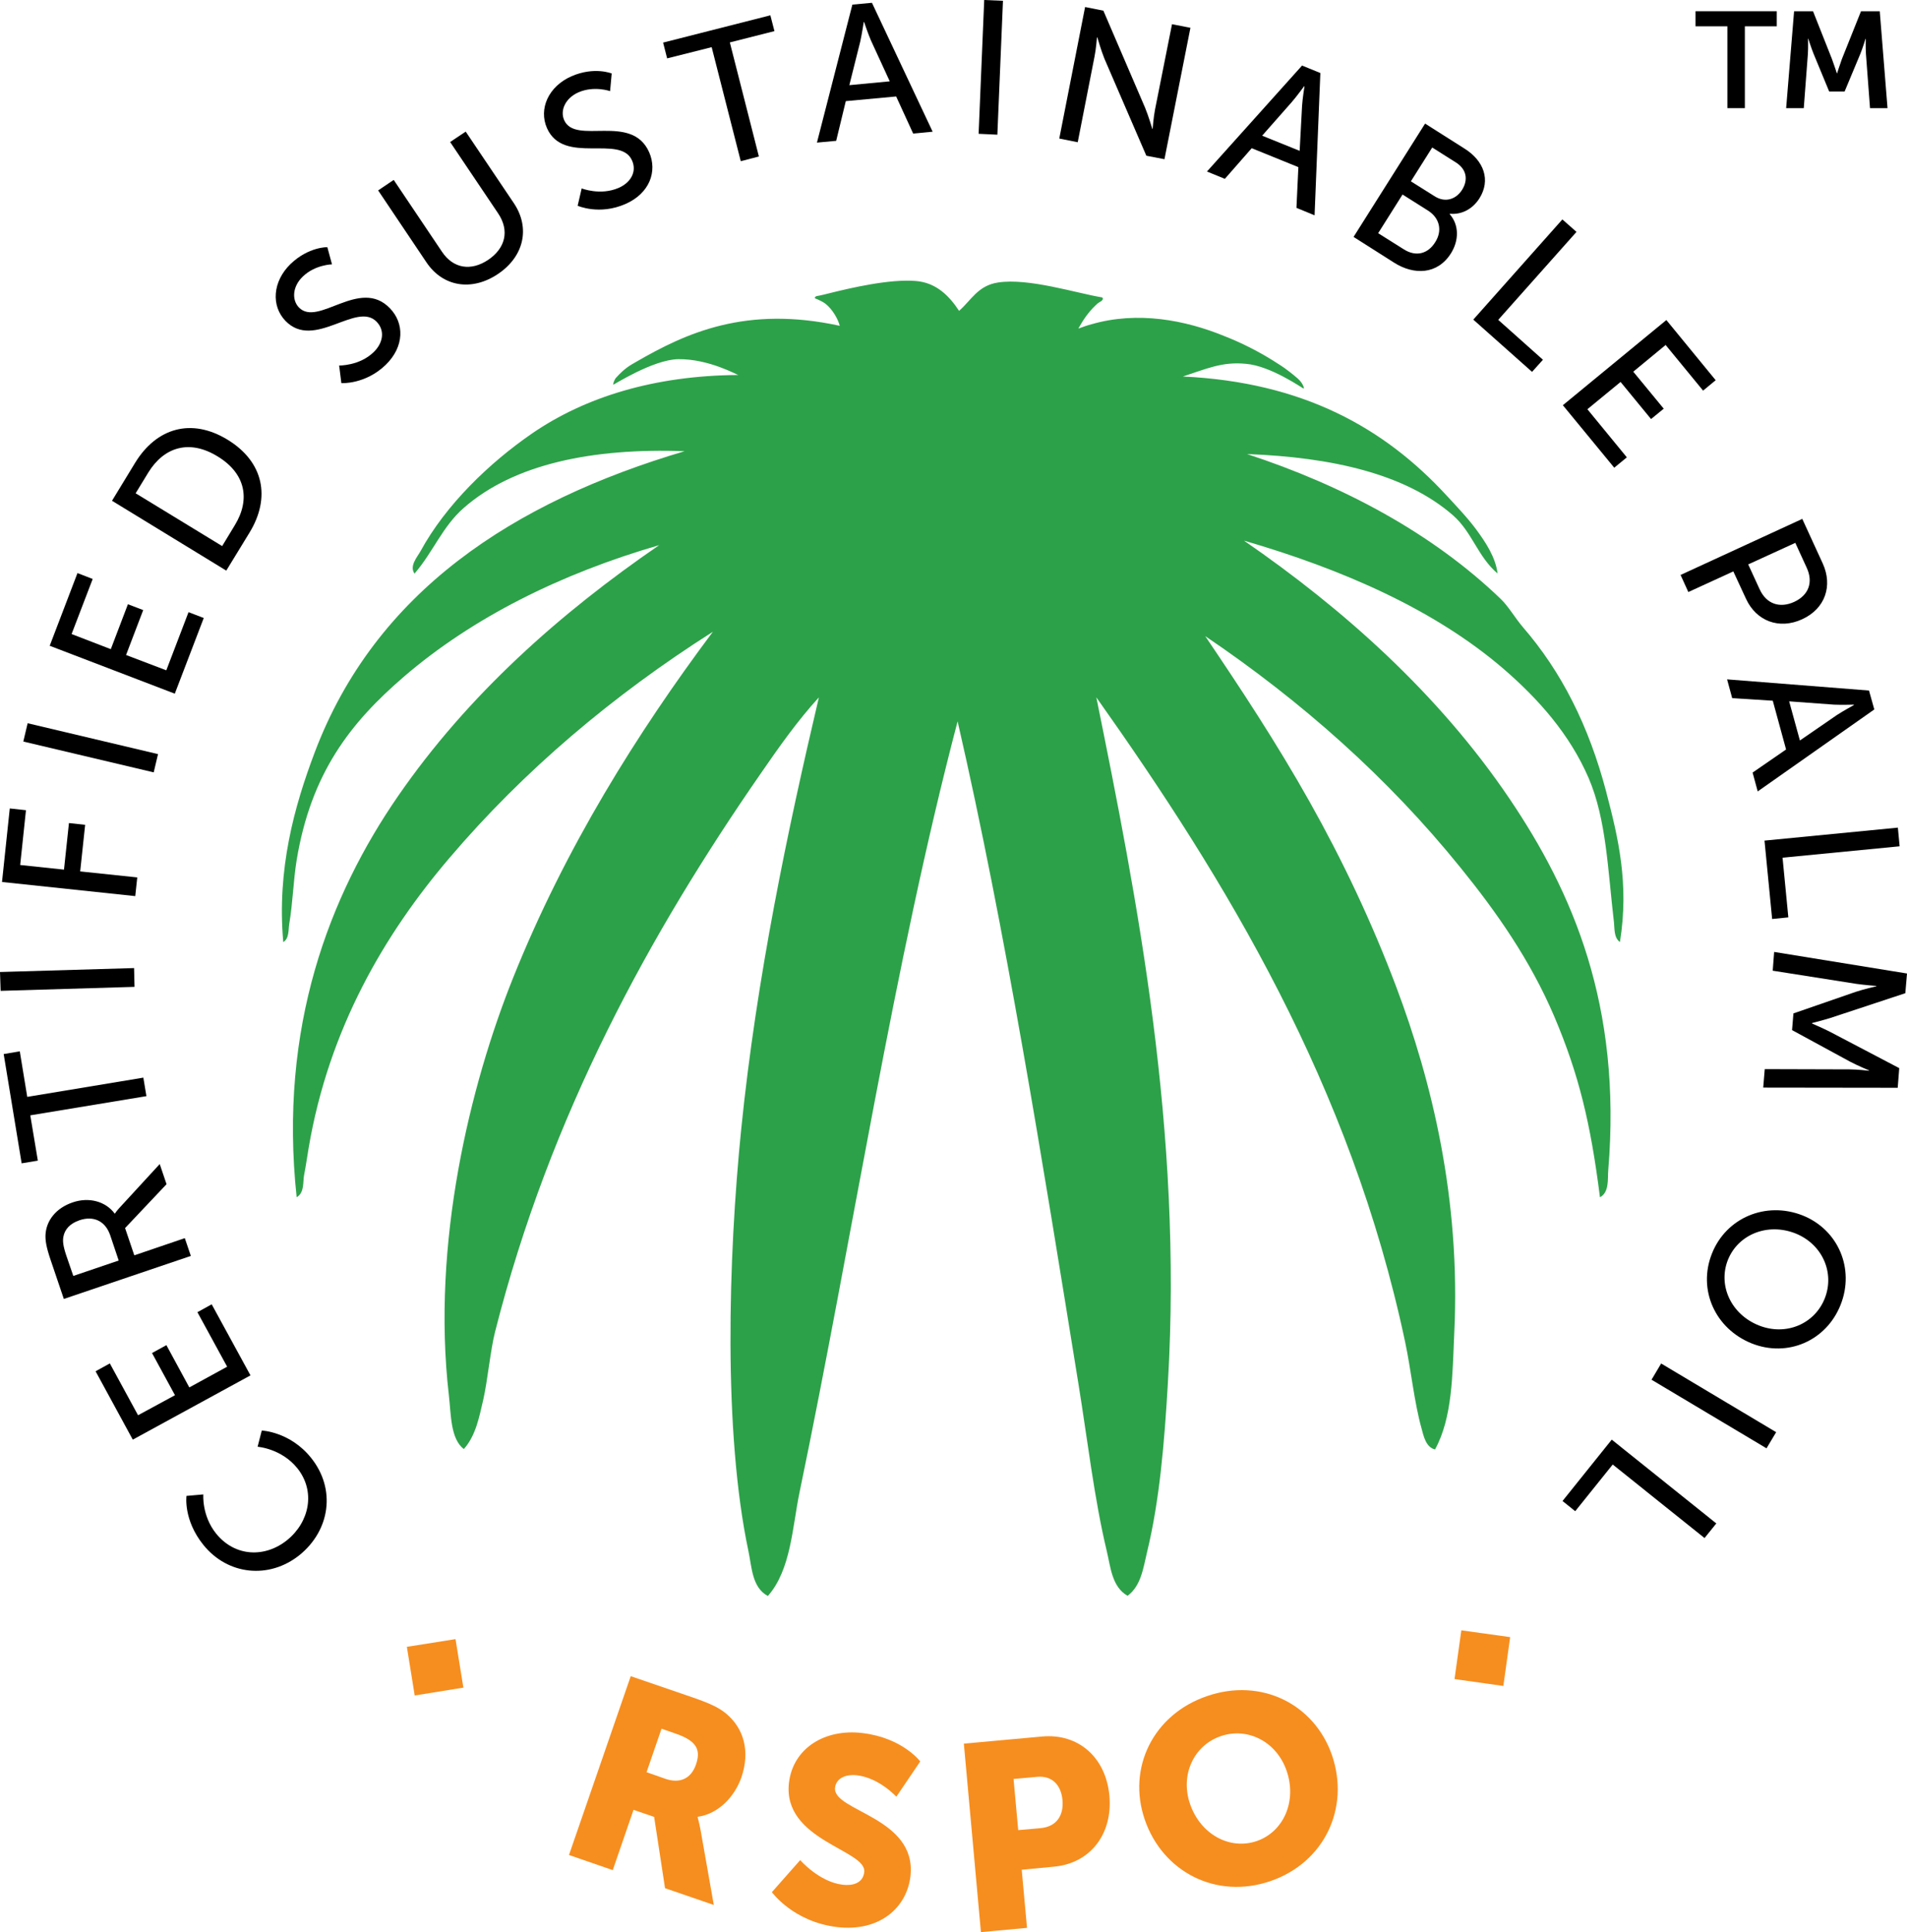 <?xml version="1.0" encoding="UTF-8"?>
<svg id="Layer_1" data-name="Layer 1" xmlns="http://www.w3.org/2000/svg" viewBox="0 0 626.44 634.5">
  <defs>
    <style>
      .cls-1, .cls-2, .cls-3 {
        stroke-width: 0px;
      }

      .cls-2 {
        fill: #2da149;
      }

      .cls-3 {
        fill: #f68e1f;
      }
    </style>
  </defs>
  <path class="cls-1" d="M66.82,507.35c-6.66-8.24-5.56-16.1-5.56-16.1l5.53-.49s-.56,6.95,4.21,12.87c6.21,7.67,16.07,7.99,23.34,2.12,7.32-5.93,9.43-16.02,3.3-23.63-5.22-6.46-13.02-7.01-13.02-7.01l1.37-5.33s9.25.35,16.15,8.91c8.33,10.32,6.27,23.87-3.74,31.98-9.98,8.01-23.58,6.61-31.58-3.32"/>
  <polygon class="cls-1" points="43.62 472.77 31.4 450.32 36.08 447.74 45.35 464.76 57.48 458.18 49.94 444.33 54.66 441.74 62.19 455.62 74.62 448.82 64.85 430.92 69.54 428.33 82.28 451.67 43.62 472.77"/>
  <path class="cls-1" d="M36.16,405.55c-1.56-4.53-5.4-6.41-10.06-4.82-3.08,1.05-4.87,2.98-5.29,5.48-.22,1.32-.13,2.82.95,6.05l2.32,6.75,14.91-5.06-2.82-8.4h-.01ZM20.97,426.57l-4.32-12.75c-1.48-4.35-1.74-6.32-1.71-8.14.18-4.8,3.42-8.95,8.93-10.82,5.32-1.82,10.8-.38,13.81,3.68l.11-.05s.37-.66,1.48-1.87l13.2-14.35,2.24,6.61-13.62,14.41,3.03,8.95,16.59-5.64,1.98,5.84-41.7,14.12h-.02Z"/>
  <polygon class="cls-1" points="9.95 366.27 12.43 381.15 7.11 382.03 1.21 346.15 6.5 345.25 8.95 360.21 47.09 353.89 48.1 359.97 9.95 366.27"/>
  <polygon class="cls-1" points=".21 325.39 0 319.2 44.04 317.91 44.19 324.08 .21 325.39"/>
  <polygon class="cls-1" points=".66 289.64 3.21 265.49 8.53 266.07 6.63 284.06 21.02 285.58 22.65 270.29 27.97 270.87 26.34 286.17 45.09 288.14 44.43 294.28 .66 289.64"/>
  <polygon class="cls-1" points="7.66 243.52 9.08 237.51 51.91 247.65 50.49 253.64 7.66 243.52"/>
  <polygon class="cls-1" points="16.33 212.07 25.45 188.2 30.45 190.13 23.52 208.22 36.4 213.18 42.02 198.43 47.04 200.35 41.41 215.1 54.63 220.13 61.93 201.03 66.93 202.95 57.42 227.8 16.33 212.07"/>
  <path class="cls-1" d="M77.12,172.5c5.19-8.46,3.59-17.04-5.69-22.65-9.22-5.64-17.54-3.08-22.71,5.32l-4.16,6.82,28.42,17.34,4.14-6.83h0ZM36.8,164.44l7.59-12.46c7.03-11.48,18.49-14.83,30.37-7.58,11.9,7.27,14.23,19.04,7.19,30.53l-7.62,12.46-37.53-22.94h0Z"/>
  <path class="cls-1" d="M111.4,120.03s6.66.16,11.35-4.4c2.98-2.87,3.87-6.95.98-9.96-6.61-6.85-20.53,9.45-29.95-.29-4.75-4.92-4.27-12.93,1.68-18.7,5.9-5.66,12.07-5.51,12.07-5.51l1.53,5.64s-5.56.11-9.59,4.01c-3.37,3.21-3.69,7.61-1.29,10.14,6.35,6.56,19.99-10.01,29.89.26,4.75,4.87,4.87,12.54-1.39,18.62-6.74,6.48-14.54,5.98-14.54,5.98l-.73-5.8h-.01Z"/>
  <path class="cls-1" d="M124.22,62.53l5.11-3.45,15.86,23.6c3.74,5.58,9.56,6.4,15.17,2.66,5.61-3.79,7.11-9.51,3.3-15.23l-15.79-23.47,5.11-3.42,15.85,23.55c5.43,8.14,3.27,17.51-5.29,23.23-8.53,5.71-18.04,4.24-23.47-3.87l-15.85-23.6h0Z"/>
  <path class="cls-1" d="M191.08,61.87s6.16,2.45,12.17-.18c3.79-1.66,6.06-5.18,4.38-8.98-3.84-8.74-22.55,1.68-27.97-10.67-2.74-6.3.48-13.64,8.06-16.99,7.48-3.26,13.22-.92,13.22-.92l-.53,5.8s-5.22-1.85-10.38.39c-4.26,1.87-6.13,5.9-4.71,9.12,3.65,8.35,22.2-2.47,27.94,10.59,2.71,6.24.18,13.45-7.8,16.96-8.58,3.77-15.7.58-15.7.58l1.32-5.69h0Z"/>
  <polygon class="cls-1" points="233.78 15.49 219.15 19.17 217.83 13.99 253.06 5.03 254.4 10.22 239.75 13.93 249.29 51.39 243.34 52.94 233.78 15.49"/>
  <path class="cls-1" d="M283.74,7.24s-.63,4.08-1.15,6.4l-3.59,14.33,13.28-1.26-6.17-13.41c-.95-2.19-2.26-6.08-2.26-6.08l-.11.02ZM294.39,31.68l-16.55,1.53-3.16,13.04-6.32.58,11.64-45.31,6.43-.6,19.94,42.33-6.4.61-5.58-12.17h0Z"/>
  <polygon class="cls-1" points="323.31 0 329.47 .26 327.63 44.23 321.47 43.94 323.31 0"/>
  <path class="cls-1" d="M356.45,2.31l6,1.19,13.7,31.87c1.1,2.64,2.37,6.93,2.37,6.93l.11.03s.31-3.92.78-6.3l5.59-28.08,6.05,1.18-8.53,43.15-5.95-1.14-13.75-31.82c-1.11-2.72-2.34-7.01-2.34-7.01l-.13-.02s-.31,3.95-.82,6.37l-5.5,28.05-6.06-1.21,8.48-43.2h0Z"/>
  <path class="cls-1" d="M428.38,28.34s-2.42,3.32-3.98,5.11l-9.79,11.11,12.32,4.98.79-14.75c.14-2.34.79-6.4.79-6.4l-.13-.06h0ZM426.51,54.89l-15.33-6.22-8.82,10.06-5.88-2.4,31.24-34.8,6.01,2.45-1.9,46.73-5.95-2.45.63-13.38h0Z"/>
  <path class="cls-1" d="M471.27,64.45c3.37,2.17,6.98,1.11,9.03-2.13,2.06-3.3,1.48-6.78-2.11-9.01l-7.71-4.87-7.01,11.11,7.8,4.9ZM461.13,81.87c4,2.56,7.95,1.5,10.32-2.32,2.42-3.77,1.52-7.93-2.37-10.4l-8.35-5.27-8.01,12.7,8.41,5.29h0ZM468.14,40.59l13.01,8.25c6.27,3.95,8.61,10.27,4.85,16.27-2.32,3.66-5.96,5.43-9.7,5.08l-.08.14c3.16,3.6,3.03,8.69.42,12.85-4.43,7.03-12.14,7.22-18.68,3.08l-13.32-8.46,23.5-37.22h0Z"/>
  <polygon class="cls-1" points="513.23 72.06 517.87 76.15 492.16 105.04 506.85 118.14 503.27 122.12 483.97 104.96 513.23 72.06"/>
  <polygon class="cls-1" points="547.39 105.1 563.59 124.86 559.46 128.28 547.15 113.29 536.52 122.06 546.53 134.21 542.36 137.61 532.35 125.43 521.45 134.39 534.41 150.19 530.27 153.59 513.39 133.07 547.39 105.1"/>
  <path class="cls-1" d="M578.03,193.5c2.19,4.8,6.53,6.35,11.35,4.16,4.83-2.24,6.3-6.51,4.11-11.23l-3.74-8.16-15.47,7.08,3.74,8.14h.01ZM592.04,170.4l6.72,14.64c3.34,7.3.84,14.84-6.74,18.31-7.59,3.5-15.12.58-18.47-6.72l-4.16-8.98-14.78,6.77-2.55-5.61,39.98-18.41Z"/>
  <path class="cls-1" d="M608.95,231.4s-4.1.11-6.47,0l-14.75-1.08,3.53,12.85,12.17-8.37c1.98-1.29,5.58-3.27,5.58-3.27l-.06-.13h0ZM586.72,246.13l-4.37-16.02-13.33-.84-1.68-6.17,46.62,3.67,1.74,6.21-38.3,26.92-1.68-6.19,11.01-7.59h-.01Z"/>
  <polygon class="cls-1" points="623.44 271.79 624.02 277.92 585.56 281.66 587.46 301.26 582.14 301.79 579.63 276.05 623.44 271.79"/>
  <path class="cls-1" d="M626.44,319.68l-.55,6.48-24.55,8.11c-2.51.79-6.09,1.69-6.09,1.69v.16s3.37,1.45,5.72,2.63l22.92,12.02-.5,6.45-44.18-.06.5-6.06,27.81.08c2.69,0,6.47.45,6.47.45v-.1s-3.94-1.66-6.27-2.9l-19.04-10.35.45-5.48,20.46-7.08c2.42-.81,6.78-1.84,6.78-1.84v-.11s-3.91-.29-6.59-.68l-27.45-4.32.47-6.16,43.63,7.08h.01Z"/>
  <path class="cls-1" d="M567.6,413.76c-3.3,8.35,1,17.86,10.21,21.52,8.91,3.53,18.31-.53,21.61-8.88,3.32-8.35-.69-17.78-9.64-21.36-9.22-3.61-18.86.4-22.18,8.72M604.63,428.49c-4.68,11.82-17.4,17.36-29.18,12.69-12.04-4.82-17.81-17.65-13.09-29.5,4.66-11.8,17.73-17.28,29.79-12.54,11.74,4.69,17.17,17.55,12.48,29.35"/>
  <polygon class="cls-1" points="583.46 470.32 580.29 475.62 542.52 453.09 545.68 447.77 583.46 470.32"/>
  <polygon class="cls-1" points="563.8 500.29 559.93 505.09 529.77 480.94 517.45 496.27 513.28 492.92 529.45 472.77 563.8 500.29"/>
  <path class="cls-3" d="M218.63,584.17c4.58,1.58,8.35.03,9.98-4.66,1.52-4.43.76-7.62-6.45-10.12l-4.85-1.69-4.92,14.28,6.24,2.19h0ZM207.2,550.45l20.44,7.01c6,2.08,8.74,3.47,10.96,5.34,5.77,4.85,7.87,12.33,4.95,20.87-2.16,6.24-7.48,12-14.33,12.95l-.06.16s.45,1.4,1,4.33l4.32,24.47-16.02-5.51-3.58-23.41-6.77-2.32-6.82,19.8-14.38-4.97,20.28-58.71h0Z"/>
  <path class="cls-3" d="M262.86,610.85s6.25,7.19,13.98,8.09c3.14.37,6.64-.42,7.06-4.16.87-7.32-26.94-10.33-24.73-29.35,1.37-11.38,11.82-17.78,24.1-16.31,13.27,1.58,19.02,9.33,19.02,9.33l-7.85,11.59s-5.58-6.19-13.01-7.06c-3.09-.34-6.69.63-7.12,4.08-.92,7.77,27.03,9.64,24.76,29.14-1.21,10.27-10.12,18.25-24.02,16.65-14.49-1.71-21.49-11.48-21.49-11.48l9.3-10.52h0Z"/>
  <path class="cls-3" d="M341.9,600.34c5.28-.5,7.57-4.29,7.12-9.22-.46-4.9-3.38-8.09-8.38-7.61l-7.69.69,1.53,16.8,7.43-.65h0ZM316.62,572.6l25.71-2.34c12.04-1.08,20.97,6.98,22.1,19.44,1.13,12.51-6.19,22.21-18.23,23.31l-10.57,1,1.74,19.09-15.14,1.4-5.61-61.9h0Z"/>
  <path class="cls-3" d="M412.82,604.6c8.8-3.03,13.27-13.01,9.84-23.05-3.29-9.61-12.85-14.45-21.65-11.4-8.8,3-13.39,12.65-10.09,22.26,3.45,10.03,13.09,15.2,21.89,12.19M396.53,556.98c17.76-6.11,35.24,2.61,41.04,19.47,5.9,17.3-2.5,35.22-20.25,41.3-17.76,6.09-35.38-2.97-41.28-20.23-5.79-16.88,2.72-34.48,20.49-40.54"/>
  <polygon class="cls-3" points="152.22 554.21 136.23 556.79 133.65 540.81 149.64 538.28 152.22 554.21"/>
  <polygon class="cls-3" points="493.84 553.66 477.8 551.4 480.04 535.39 496.08 537.62 493.84 553.66"/>
  <path class="cls-2" d="M527.72,260.35c-5.8-22.15-14.86-39.85-27.45-54.39-2.69-3.16-4.68-6.77-7.32-9.3-22.52-21.65-51.84-37.24-83.29-47.55,28.18,1.06,52.1,6.61,67.59,20.07,6.34,5.53,8.16,13.6,14.7,19.16-.69-5.35-3.79-10.04-6.85-14.23-2.9-3.95-6.59-7.8-9.8-11.28-20.63-22.44-47.36-37.33-86.74-39.19,7.66-2.47,12.88-4.95,20.73-4.16,8.16.65,18.75,8.14,18.97,8.14s-.16-1.77-2.06-3.4c-3.47-3-5.79-4.39-5.79-4.39-6.98-4.61-13.39-7.56-18.02-9.38-13.12-5.41-28.76-8.32-43.78-3.98-1.47.37-2.9.9-4.32,1.42,0-.4.38-.53.48-.92,1.63-2.89,3.58-5.37,5.85-7.37.48-.4,2.21-.98,1.48-1.92-8.48-1.39-24.24-6.48-34.3-4.9-6.59,1.01-8.8,5.88-12.75,9.3-3.14-4.77-7.38-9.24-14.17-9.8-8.54-.71-21.02,2.16-28.93,4.14,0,0-2.64.68-3.54.79-.26.03-.73.26-.73.58,0,.3.5.32.73.45.24.16,1.82.77,2.69,1.46,2.48,1.92,4.27,5.29,4.75,7.29-30.77-6.71-50.47,2.34-66.86,11.83-1.85,1.08-3.64,1.92-6.72,5.34-.3.35-.85,1.56-.85,2.17,0,.21,12.99-8.22,21.36-8.38,10.22-.13,19.55,5.3,19.76,5.19-27.69.18-50.36,7.29-67.64,19.12-14.2,9.75-28.5,23.58-36.75,38.72-1.05,1.9-3.77,4.9-1.98,7.38,6.11-7.06,9.17-15.47,16.18-21.57,16.44-14.41,42.25-19.73,72.54-18.62-56.32,16.67-101.62,46.2-121.54,98.99-6.64,17.57-12.43,38.22-10.3,62.22,1.98-1.16,1.66-4.11,1.95-5.87,1.18-6.9,1.37-14.44,2.45-21.05,4.72-28.53,17.6-45.1,35.3-60.3,22.5-19.33,51.37-33.74,83.79-43.14-32.53,22.31-62.82,49.15-85.74,82.35-22.5,32.58-39.35,75.86-33.35,131.8,2.66-1.55,2-5.16,2.45-7.32.61-3.06,1-6.06,1.48-8.82,6.66-39.31,25-70.31,46.08-95.07,24.65-29,53.95-53.68,86.71-74.49-24.81,33.17-48.5,70.92-65.64,113.69-14.06,35.11-26.87,87.11-21.07,137.11.73,6.43.52,14.2,4.9,17.59,3.97-4.4,5.11-10.77,6.37-16.12,1.45-6.3,2.37-16.44,3.91-22.42,18.07-71.3,50.94-130.89,87.24-183.28,5.98-8.67,12.12-17.39,19.12-25.03-10.16,43.15-20.44,91.77-25.5,141.64-4.32,42.73-5.9,99.78,2.37,138.79,1.11,5.21,1.16,11.91,6.37,14.67,7.59-8.56,8.04-22.6,10.38-33.91,17.65-84.9,30.9-173.27,51.95-253.32,15.81,68.83,27.8,144.06,39.69,217.55,2.98,18.39,5.19,37.73,9.3,54.9,1.24,5.06,1.64,11.8,6.85,14.72,4.43-3.32,5.14-9.06,6.37-14.25,4.16-17.07,5.72-36.03,6.88-55.87,4.87-82.65-10.07-158.57-23.52-224.93,42.67,60.21,83.55,127.3,101.44,211.7,1.98,9.35,2.97,19.76,5.4,28.42.63,2.32,1.39,6.17,4.42,6.87,5.77-10.48,5.72-24.76,6.32-38.25,2.13-44.14-7.45-82.84-19.07-113.68-8.06-21.39-17.75-41.75-28.42-60.72-10.93-19.47-22.89-37.54-34.32-54.45,31.71,21.44,60.11,46.63,83.81,75.97,11.86,14.62,22.95,30.4,30.87,48.99,8.01,18.86,11.91,34.92,14.99,59.32,3.14-1.61,2.48-6.22,2.72-8.83,4.53-54.34-11.8-91.51-32.4-122-23.42-34.67-54.95-62.57-87.25-84.8,32.51,9.46,62.67,22.68,85.27,42.12,11.4,9.85,21.68,21.37,27.92,35.8,5.87,13.62,6.32,30.37,8.35,47.54.21,2-.05,4.95,1.95,6.35,3.06-18.96-.53-34.19-4.43-48.99"/>
  <polygon class="cls-1" points="567.44 8.64 556.96 8.64 556.96 3.68 583.66 3.68 583.66 8.64 573.18 8.64 573.18 35.51 567.44 35.51 567.44 8.64"/>
  <path class="cls-1" d="M589.35,3.69h6.22l6.22,15.7c.71,1.9,1.61,4.69,1.61,4.69h.08s.87-2.79,1.57-4.69l6.28-15.7h6.16l2.55,31.82h-5.75l-1.34-17.81c-.14-2.11-.06-4.95-.06-4.95h-.08s-.95,3.11-1.71,4.95l-5.16,12.36h-5.06l-5.11-12.36c-.76-1.85-1.76-5-1.76-5h-.08s.08,2.89-.05,5l-1.35,17.81h-5.79l2.61-31.82h0Z"/>
</svg>